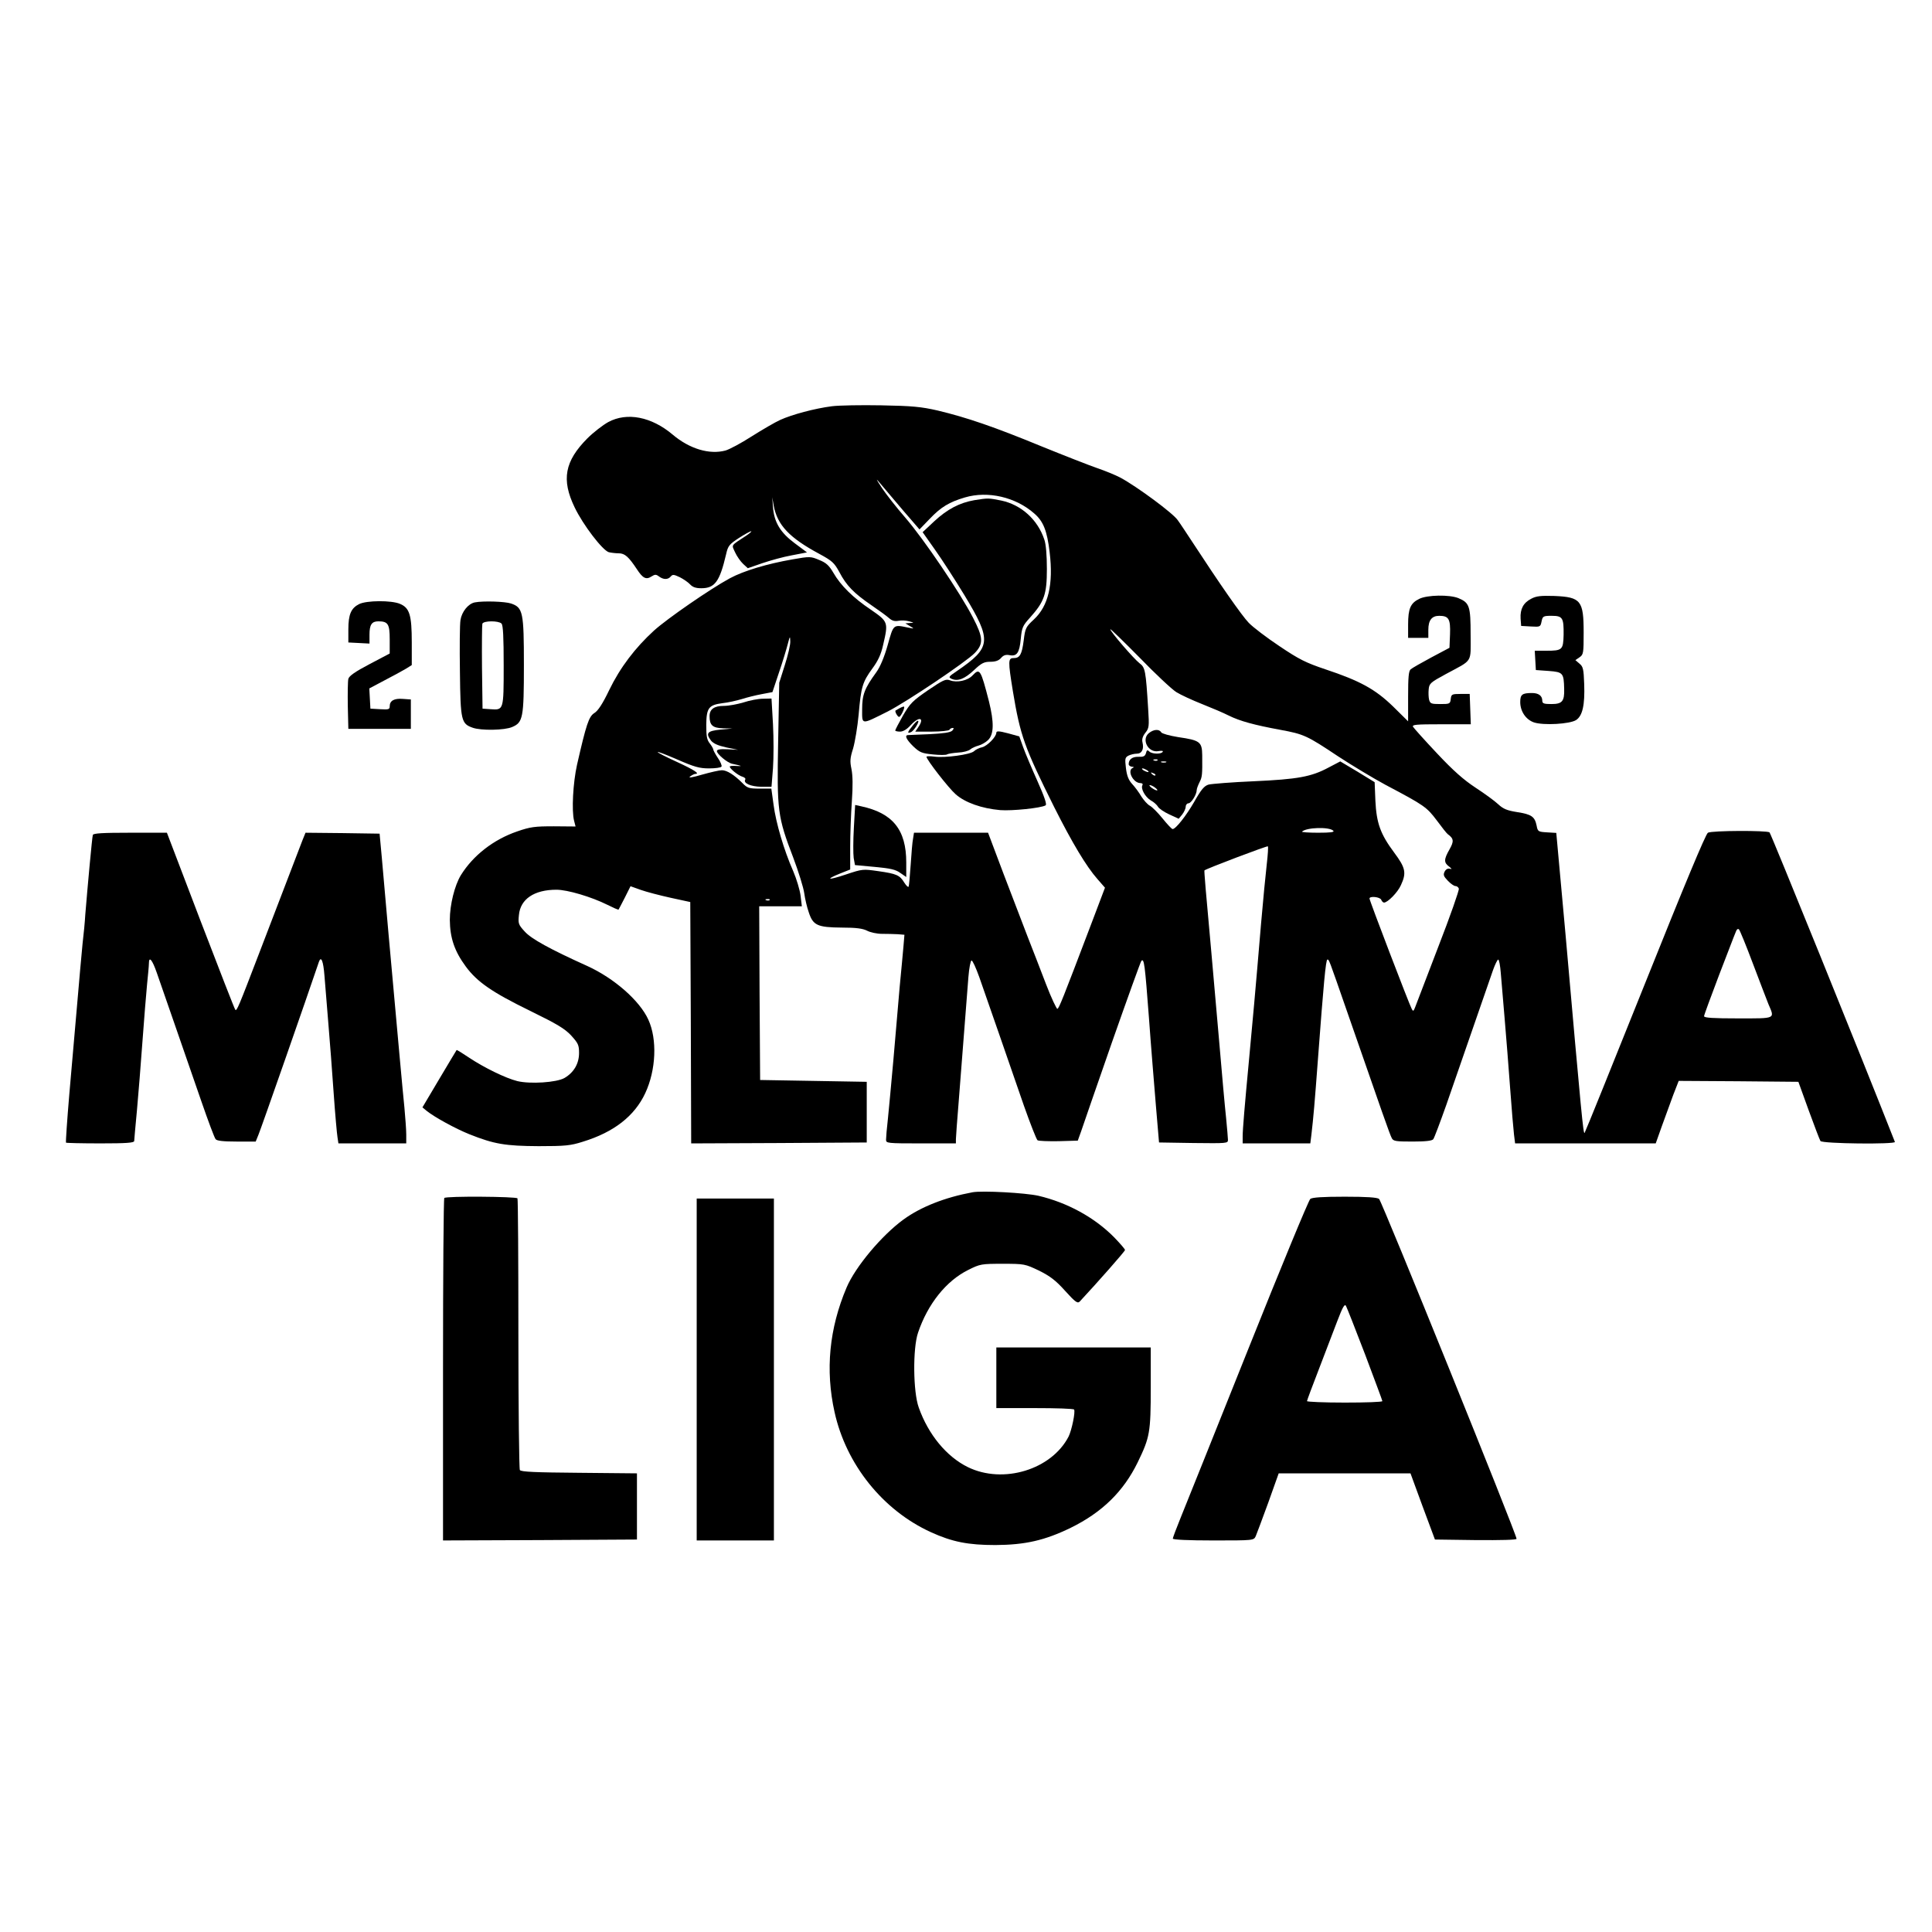 <?xml version="1.0" standalone="no"?>
<!DOCTYPE svg PUBLIC "-//W3C//DTD SVG 20010904//EN"
 "http://www.w3.org/TR/2001/REC-SVG-20010904/DTD/svg10.dtd">
<svg version="1.0" xmlns="http://www.w3.org/2000/svg"
 width="1051pt" height="1051pt" viewBox="0 0 1051 1051"
 preserveAspectRatio="xMidYMid meet">
<g transform="translate(0,1051) scale(0.1,-0.1)"
fill="#000000" stroke="none">
<path d="M4525 8300 c-93 -12 -216 -45 -280 -74 -29 -13 -99 -54 -156 -90 -56
-36 -121 -71 -143 -77 -87 -23 -195 9 -287 87 -115 97 -248 123 -350 68 -29
-16 -81 -56 -114 -89 -123 -124 -142 -224 -69 -375 46 -96 152 -234 186 -244
13 -3 37 -6 54 -6 33 0 54 -19 99 -87 32 -49 50 -58 79 -39 19 12 25 12 41 0
24 -18 49 -18 64 0 10 12 17 11 49 -4 20 -10 46 -28 56 -39 14 -15 31 -21 61
-21 74 0 100 36 135 185 10 45 17 54 69 88 31 20 62 37 67 37 5 0 -6 -10 -25
-23 -88 -58 -82 -48 -62 -92 10 -22 30 -50 44 -63 l25 -23 78 27 c44 15 116
35 161 43 l83 16 -67 50 c-78 58 -111 113 -118 195 l-4 55 8 -46 c20 -106 86
-175 248 -262 70 -38 81 -48 109 -99 38 -73 79 -115 174 -180 41 -28 85 -60
97 -71 16 -14 30 -18 51 -14 16 3 42 2 58 -3 28 -8 28 -8 4 -9 l-25 -2 25 -15
c25 -15 25 -15 -10 -8 -82 17 -79 19 -111 -95 -19 -67 -41 -119 -62 -148 -64
-88 -77 -122 -77 -201 0 -87 -8 -86 140 -12 102 52 427 270 473 318 48 50 46
84 -10 192 -69 134 -267 427 -369 545 -48 55 -104 127 -126 160 -36 55 -36 57
-6 21 18 -22 73 -86 121 -143 l89 -103 56 58 c61 64 106 91 191 116 125 37
276 2 377 -87 50 -43 70 -94 84 -211 21 -175 -7 -293 -86 -366 -43 -40 -47
-47 -55 -113 -10 -78 -21 -97 -55 -97 -30 0 -31 -14 -4 -180 40 -242 63 -306
224 -629 99 -197 176 -325 236 -393 l41 -47 -75 -198 c-158 -416 -175 -458
-184 -461 -4 -1 -33 59 -62 135 -29 76 -74 192 -100 258 -25 66 -84 220 -131
342 l-84 223 -201 0 -202 0 -5 -32 c-4 -18 -9 -82 -13 -143 -4 -60 -9 -114
-11 -118 -3 -5 -13 5 -24 22 -24 40 -42 48 -141 62 -84 12 -86 12 -176 -18
-98 -33 -117 -29 -30 6 l53 21 0 123 c0 67 4 178 9 247 6 85 5 141 -2 176 -9
43 -8 60 9 113 10 35 24 118 30 184 13 151 21 177 75 251 31 42 47 77 58 127
29 124 28 127 -66 192 -97 65 -165 132 -205 202 -23 39 -39 54 -77 69 -45 19
-50 20 -145 3 -138 -24 -265 -62 -341 -103 -107 -58 -340 -219 -412 -284 -103
-94 -185 -202 -244 -324 -36 -75 -61 -113 -81 -125 -30 -19 -44 -62 -94 -281
-22 -98 -30 -251 -16 -305 l8 -31 -118 1 c-104 0 -128 -3 -200 -28 -128 -44
-239 -130 -306 -238 -34 -56 -60 -161 -60 -243 1 -98 25 -170 87 -254 62 -84
143 -140 350 -241 147 -72 189 -97 224 -135 37 -41 42 -51 42 -94 0 -58 -28
-106 -79 -136 -43 -25 -188 -34 -257 -17 -64 16 -180 73 -260 126 -37 25 -68
44 -70 43 -1 -2 -44 -72 -94 -157 l-92 -155 23 -19 c42 -34 157 -97 232 -127
135 -54 196 -64 377 -65 145 0 174 3 240 24 170 52 282 140 340 264 59 126 66
293 17 400 -47 104 -187 226 -332 292 -204 92 -305 148 -340 187 -35 38 -37
44 -32 91 8 86 83 137 204 137 60 0 191 -39 277 -82 32 -16 59 -28 61 -26 1 2
17 31 34 65 l31 62 56 -20 c31 -11 104 -30 163 -43 l106 -23 3 -656 2 -657
478 2 477 3 0 165 0 165 -290 5 -290 5 -3 473 -2 472 116 0 116 0 -7 58 c-4
31 -22 91 -40 133 -50 113 -94 262 -107 362 l-12 87 -64 0 c-57 0 -67 3 -93
30 -46 46 -85 70 -112 70 -14 0 -62 -11 -108 -24 -54 -16 -77 -19 -65 -10 11
8 23 14 28 14 28 0 -6 22 -97 64 -142 65 -143 76 -2 15 94 -41 122 -49 174
-49 34 0 65 4 68 10 3 5 -6 27 -20 47 -14 21 -25 42 -25 46 0 5 -9 20 -19 33
-16 20 -19 40 -19 101 1 92 13 108 89 118 30 3 77 14 104 22 28 9 76 21 109
27 l58 11 35 105 c20 58 41 128 48 155 12 46 13 47 14 16 1 -19 -13 -77 -30
-130 l-30 -95 -6 -321 c-7 -376 -3 -408 82 -630 29 -77 56 -164 60 -194 4 -30
15 -77 25 -105 23 -70 47 -81 180 -82 78 0 113 -5 137 -17 17 -9 53 -17 80
-17 26 0 65 -1 86 -2 l37 -3 -5 -60 c-3 -33 -12 -134 -21 -225 -8 -91 -23
-268 -34 -395 -11 -126 -25 -271 -30 -322 -6 -51 -10 -101 -10 -113 0 -19 5
-20 190 -20 l190 0 0 23 c0 12 7 103 15 202 8 99 21 272 30 385 9 113 19 246
23 295 4 50 12 90 17 90 6 0 24 -40 42 -90 46 -132 172 -493 243 -700 35 -99
68 -183 74 -188 6 -4 58 -6 115 -5 l104 3 18 50 c9 28 85 246 168 485 84 239
156 439 160 443 15 15 19 -18 41 -308 11 -154 29 -370 38 -480 l17 -200 188
-3 c181 -2 187 -2 187 17 0 11 -5 64 -10 118 -6 54 -24 253 -40 443 -17 190
-35 395 -40 455 -31 337 -40 448 -38 450 9 9 342 135 345 131 3 -2 0 -46 -6
-98 -6 -51 -20 -196 -31 -323 -30 -359 -49 -567 -65 -735 -24 -255 -35 -383
-35 -422 l0 -38 184 0 184 0 6 48 c11 95 17 162 36 417 30 399 42 535 51 535
9 0 6 8 106 -280 193 -556 234 -673 244 -691 8 -17 22 -19 113 -19 71 0 107 4
113 13 5 6 37 91 71 187 81 233 229 661 254 733 11 31 24 57 28 57 5 0 11 -33
14 -72 3 -40 13 -152 21 -248 8 -96 22 -267 30 -380 8 -113 18 -226 21 -252
l6 -48 383 0 382 0 33 93 c18 50 46 127 62 170 l30 77 325 -2 326 -3 56 -155
c31 -85 60 -161 64 -167 10 -15 411 -19 405 -5 -180 458 -675 1679 -682 1684
-16 11 -314 10 -335 -2 -12 -6 -130 -290 -341 -817 -178 -444 -326 -811 -330
-816 -7 -8 -16 83 -104 1083 -14 157 -31 344 -38 417 l-12 132 -50 3 c-48 3
-51 4 -57 37 -10 48 -27 61 -105 73 -56 9 -76 17 -104 43 -19 18 -74 58 -123
90 -64 42 -121 92 -210 187 -67 71 -125 136 -130 144 -7 12 15 14 153 14 l161
0 -3 83 -3 82 -50 0 c-47 0 -50 -2 -53 -27 -3 -27 -6 -28 -57 -28 -49 0 -55 2
-61 24 -3 13 -4 38 -2 57 3 31 10 37 93 82 150 81 135 57 135 215 0 154 -6
173 -66 198 -48 20 -171 18 -214 -4 -47 -23 -60 -53 -60 -139 l0 -73 55 0 55
0 0 44 c0 52 19 76 59 76 52 0 62 -17 59 -100 l-3 -74 -98 -52 c-54 -29 -105
-58 -113 -65 -11 -9 -14 -42 -14 -147 l0 -136 -82 81 c-97 94 -179 139 -368
202 -107 36 -143 54 -250 126 -69 46 -144 103 -167 127 -37 38 -157 210 -309
443 -29 44 -63 96 -77 115 -24 37 -222 183 -311 231 -28 15 -85 38 -126 52
-41 14 -179 68 -307 120 -255 105 -404 156 -563 194 -88 20 -136 25 -305 28
-110 2 -231 0 -270 -5z m1874 -1555 c24 -15 87 -44 140 -65 53 -21 119 -49
146 -63 61 -30 138 -51 279 -77 130 -24 145 -31 316 -145 75 -49 191 -119 258
-155 210 -111 223 -120 278 -193 28 -38 55 -72 60 -75 33 -24 34 -39 9 -83
-31 -54 -31 -72 -2 -93 15 -12 17 -16 5 -12 -11 3 -22 -2 -29 -15 -9 -18 -6
-26 17 -50 15 -16 34 -29 41 -29 8 0 16 -6 19 -14 3 -7 -47 -150 -112 -317
-64 -167 -121 -315 -126 -329 -8 -21 -11 -23 -18 -9 -13 23 -230 590 -230 601
0 15 58 9 64 -7 3 -8 10 -15 15 -15 20 0 75 56 92 95 31 67 25 94 -36 176 -76
102 -97 161 -103 284 l-4 100 -93 57 -94 56 -63 -33 c-95 -51 -168 -64 -408
-75 -118 -5 -228 -14 -245 -18 -24 -7 -40 -26 -78 -93 -45 -78 -101 -149 -118
-149 -5 0 -29 26 -55 58 -25 31 -57 63 -69 69 -13 7 -33 30 -46 50 -12 21 -35
52 -50 68 -20 22 -29 45 -34 87 -6 50 -5 57 13 67 12 6 32 11 46 11 28 0 40
25 31 62 -4 16 1 33 16 52 20 25 21 35 15 129 -13 210 -16 226 -47 249 -31 24
-159 172 -159 185 0 4 71 -65 158 -153 86 -89 177 -174 201 -189z m854 -754
c8 -8 -14 -11 -83 -11 -51 0 -91 3 -87 6 23 23 148 27 170 5z m-3066 -377 c-3
-3 -12 -4 -19 -1 -8 3 -5 6 6 6 11 1 17 -2 13 -5z m5348 -344 c36 -96 75 -196
85 -222 35 -82 44 -78 -165 -78 -134 0 -185 3 -185 12 0 6 37 106 81 222 45
116 85 222 91 235 5 15 12 21 18 15 5 -5 39 -88 75 -184z"/>
<path d="M6250 6522 c-43 -35 -3 -109 52 -98 18 3 27 2 23 -4 -9 -14 -59 -12
-73 2 -10 10 -14 8 -18 -9 -5 -17 -13 -21 -41 -20 -33 1 -53 -14 -53 -40 0 -7
8 -13 18 -14 10 0 12 -3 5 -6 -34 -13 1 -83 41 -83 10 0 14 -5 11 -11 -11 -18
14 -64 45 -83 17 -9 34 -25 39 -34 5 -10 33 -29 61 -42 l52 -24 19 23 c10 13
19 32 19 42 0 10 7 19 15 19 15 0 45 48 45 72 0 7 7 26 15 42 15 29 16 40 15
148 -1 72 -12 81 -130 98 -49 8 -88 19 -93 26 -11 19 -41 17 -67 -4z m47 -148
c-3 -3 -12 -4 -19 -1 -8 3 -5 6 6 6 11 1 17 -2 13 -5z m46 -11 c-7 -2 -19 -2
-25 0 -7 3 -2 5 12 5 14 0 19 -2 13 -5z m-103 -43 c8 -5 11 -10 5 -10 -5 0
-17 5 -25 10 -8 5 -10 10 -5 10 6 0 17 -5 25 -10z m45 -28 c-3 -3 -11 0 -18 7
-9 10 -8 11 6 5 10 -3 15 -9 12 -12z m-1 -67 c11 -8 15 -15 10 -15 -6 0 -19 7
-30 15 -10 8 -14 14 -9 14 6 0 19 -6 29 -14z"/>
<path d="M5300 7789 c-80 -14 -147 -49 -218 -115 l-63 -59 67 -95 c37 -52 109
-163 160 -247 151 -249 147 -285 -40 -413 -46 -31 -48 -34 -29 -43 34 -15 71
0 122 48 40 38 55 45 88 45 28 0 46 6 59 21 13 15 26 19 46 15 40 -8 54 13 61
89 6 61 10 71 50 115 78 87 92 127 92 265 0 73 -5 136 -14 160 -36 108 -125
189 -234 212 -70 14 -71 14 -147 2z"/>
<path d="M8330 7253 c-43 -22 -61 -56 -58 -108 l3 -40 53 -3 c51 -3 52 -2 58
27 6 29 9 31 55 31 60 0 66 -11 65 -103 -2 -82 -7 -87 -94 -87 l-63 0 3 -52 3
-53 70 -5 c78 -6 82 -11 84 -98 2 -67 -11 -82 -69 -82 -41 0 -50 3 -50 18 0
27 -20 42 -56 42 -53 0 -64 -8 -64 -49 0 -51 31 -96 75 -111 52 -17 195 -9
229 13 35 23 48 82 44 195 -3 83 -6 96 -26 112 l-22 19 22 15 c22 15 23 23 23
135 0 174 -15 193 -160 199 -72 2 -97 0 -125 -15z"/>
<path d="M1954 7224 c-44 -22 -59 -56 -59 -138 l0 -71 58 -3 57 -3 0 49 c0 53
12 72 48 72 53 0 62 -15 62 -98 l0 -77 -110 -58 c-78 -41 -111 -64 -115 -80
-3 -12 -4 -78 -3 -147 l3 -125 170 0 170 0 0 80 0 80 -43 3 c-48 4 -72 -10
-72 -40 0 -17 -6 -19 -52 -16 l-53 3 -3 55 -3 55 83 44 c46 24 98 52 116 63
l32 20 0 124 c0 149 -12 187 -64 209 -47 20 -181 19 -222 -1z"/>
<path d="M2583 7233 c-36 -7 -71 -51 -78 -96 -4 -23 -5 -150 -3 -282 3 -266 7
-282 70 -304 45 -16 173 -14 214 4 59 25 64 49 64 337 0 288 -5 313 -70 335
-33 11 -151 15 -197 6z m145 -115 c9 -9 12 -74 12 -229 0 -244 0 -242 -72
-237 l-43 3 -3 225 c-1 123 0 230 2 237 7 17 88 17 104 1z"/>
<path d="M5291 6836 c-27 -29 -85 -41 -123 -27 -23 9 -37 2 -120 -54 -84 -58
-97 -71 -136 -138 -23 -41 -42 -77 -42 -81 0 -3 12 -6 26 -6 17 0 37 12 58 35
47 51 78 41 40 -13 l-15 -22 90 0 c49 0 93 5 96 10 3 6 11 10 18 10 7 0 6 -5
-3 -15 -11 -10 -48 -15 -125 -19 -60 -2 -113 -5 -117 -5 -18 -2 -6 -26 30 -61
35 -33 46 -38 106 -44 37 -4 72 -4 78 0 6 4 34 8 60 10 27 1 57 9 66 17 9 8
30 17 45 21 16 4 40 18 53 31 31 31 32 96 4 209 -45 175 -50 183 -89 142z"/>
<path d="M4045 6689 c-33 -10 -81 -19 -107 -19 -53 0 -78 -18 -78 -56 0 -49
16 -64 73 -66 l52 -1 -65 -6 c-72 -7 -83 -19 -52 -60 13 -16 38 -27 83 -37
l64 -13 -57 3 c-41 2 -58 -1 -58 -10 0 -16 56 -63 83 -69 53 -11 59 -14 25
-12 -21 2 -38 0 -38 -3 0 -12 45 -48 68 -55 12 -3 20 -11 16 -16 -12 -20 31
-38 87 -39 l56 0 8 101 c4 56 4 164 0 240 l-8 139 -46 -1 c-25 0 -73 -9 -106
-20z"/>
<path d="M4895 6658 c-11 -6 -21 -12 -23 -13 -6 -5 11 -35 19 -35 9 0 33 50
27 56 -2 1 -12 -2 -23 -8z"/>
<path d="M4963 6560 c-27 -33 -29 -42 -8 -33 17 6 51 63 38 62 -5 0 -18 -13
-30 -29z"/>
<path d="M5420 6524 c0 -22 -49 -72 -77 -79 -16 -3 -36 -13 -45 -22 -20 -18
-157 -37 -215 -29 -24 3 -43 3 -43 -1 0 -15 120 -170 159 -204 51 -45 141 -77
242 -86 63 -5 223 11 247 26 8 4 -6 46 -44 131 -31 69 -66 152 -78 185 l-21
59 -62 17 c-49 13 -63 13 -63 3z"/>
<path d="M4645 6007 c-4 -68 -4 -142 -1 -164 l7 -39 108 -10 c85 -8 113 -14
139 -33 l32 -22 0 79 c0 178 -73 269 -246 306 l-32 7 -7 -124z"/>
<path d="M505 5968 c-4 -12 -28 -275 -41 -433 -2 -38 -9 -110 -15 -160 -5 -49
-18 -196 -29 -325 -11 -129 -31 -351 -43 -493 -12 -142 -20 -260 -18 -263 2
-2 87 -4 188 -4 140 0 183 3 183 13 0 6 7 82 15 167 8 85 21 254 30 375 9 121
20 261 25 310 5 50 10 100 10 113 0 43 18 22 43 -50 14 -40 59 -170 100 -288
41 -118 105 -303 142 -410 37 -107 72 -201 78 -207 6 -9 42 -13 114 -13 l104
0 15 37 c12 27 267 757 329 941 12 34 24 3 30 -75 4 -49 13 -164 21 -258 8
-93 21 -264 29 -380 8 -115 18 -225 21 -242 l5 -33 184 0 185 0 0 48 c0 26 -5
92 -10 147 -10 97 -32 342 -86 940 -14 160 -31 349 -37 420 l-12 130 -201 3
-202 2 -17 -42 c-15 -39 -46 -120 -235 -613 -112 -292 -122 -317 -130 -308 -4
4 -89 223 -190 486 l-182 477 -200 0 c-150 0 -200 -3 -203 -12z"/>
<path d="M5290 4024 c-150 -28 -280 -79 -375 -148 -118 -86 -262 -257 -310
-371 -94 -222 -116 -448 -65 -677 63 -285 263 -534 524 -653 116 -53 203 -70
351 -70 162 1 268 25 410 94 171 84 287 198 364 356 66 136 71 162 71 407 l0
218 -420 0 -420 0 0 -165 0 -165 209 0 c116 0 212 -3 214 -8 8 -12 -13 -113
-30 -147 -93 -180 -356 -260 -548 -166 -116 57 -215 177 -267 324 -31 85 -33
322 -4 407 53 157 154 283 274 342 64 32 71 33 187 33 118 0 121 -1 197 -37
60 -30 91 -53 142 -110 57 -63 68 -70 80 -58 95 102 246 273 246 280 0 5 -27
36 -60 70 -107 108 -254 188 -411 225 -71 16 -305 29 -359 19z"/>
<path d="M2417 3993 c-4 -3 -7 -424 -7 -935 l0 -928 528 2 527 3 0 180 0 180
-314 3 c-237 2 -317 5 -323 15 -4 6 -8 340 -8 740 0 400 -2 732 -5 738 -7 10
-388 13 -398 2z"/>
<path d="M7128 3988 c-9 -7 -161 -375 -338 -818 -177 -443 -342 -854 -366
-913 -24 -59 -44 -112 -44 -117 0 -6 84 -10 220 -10 219 0 220 0 231 23 5 12
36 94 68 182 l57 160 359 0 358 0 66 -180 67 -180 222 -3 c140 -1 222 1 222 7
0 25 -733 1837 -748 1849 -11 8 -65 12 -187 12 -122 0 -176 -4 -187 -12z m298
-846 c51 -136 94 -250 94 -254 0 -5 -92 -8 -205 -8 -113 0 -205 4 -205 8 0 4
29 82 64 172 35 91 80 209 101 264 29 76 40 95 47 82 5 -9 52 -128 104 -264z"/>
<path d="M3790 3060 l0 -930 210 0 210 0 0 930 0 930 -210 0 -210 0 0 -930z"/>
</g>
</svg>
